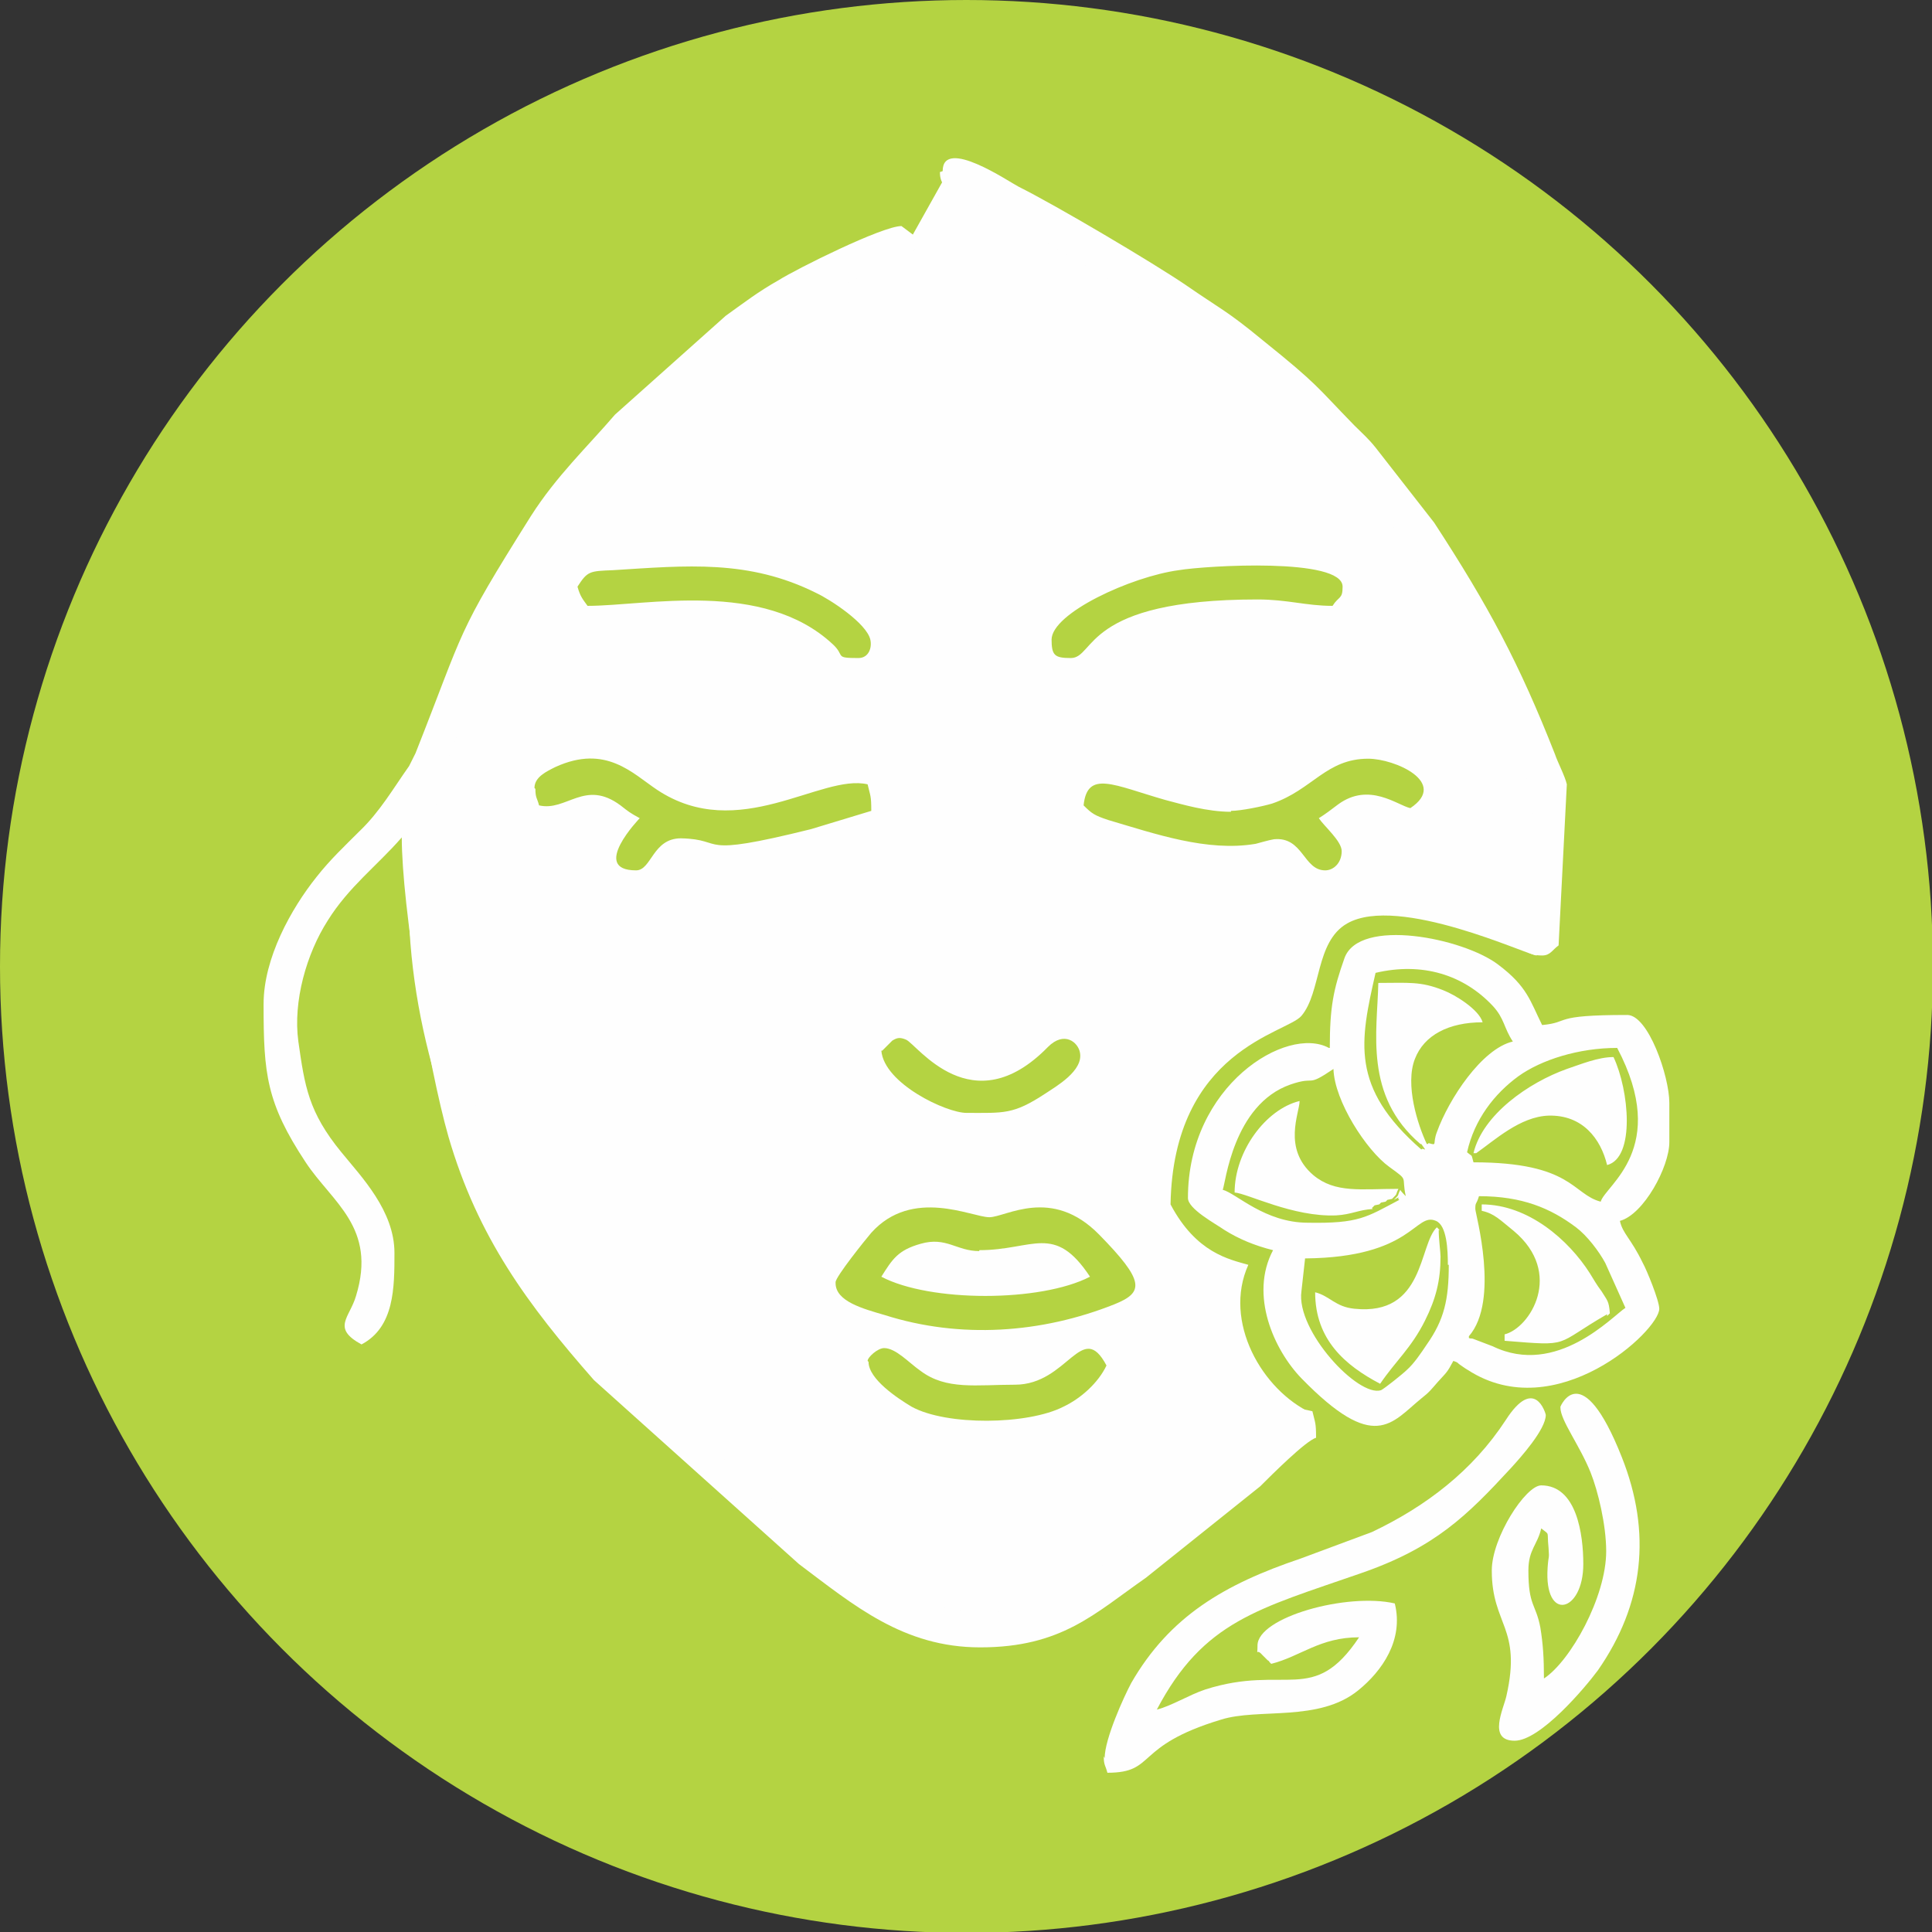<?xml version="1.0" encoding="UTF-8"?>
<!DOCTYPE svg PUBLIC "-//W3C//DTD SVG 1.1//EN" "http://www.w3.org/Graphics/SVG/1.1/DTD/svg11.dtd">
<!-- Creator: CorelDRAW 2017 -->
<svg xmlns="http://www.w3.org/2000/svg" xml:space="preserve" width="0.288in" height="0.288in" version="1.1" style="shape-rendering:geometricPrecision; text-rendering:geometricPrecision; image-rendering:optimizeQuality; fill-rule:evenodd; clip-rule:evenodd"
viewBox="0 0 21.11 21.11"
 xmlns:xlink="http://www.w3.org/1999/xlink">
 <rect x="0" y="0" width="21.11" height="21.11" fill="#333333" stroke="none"/>
 <defs>
  <style type="text/css">
   <![CDATA[
    .fil1 {fill:#FEFEFE}
    .fil0 {fill:#B4D342}
   ]]>
  </style>
 </defs>
 <g id="Layer_x0020_1">
  <g id="_1217156400">
   <circle class="fil0" cx="10.56" cy="10.56" r="10.56"/>
   <g>
    <path class="fil1" d="M9.92 2.66l0.42 -0.75c0,0 3.46,1.5 4.59,3.1 1.13,1.6 2.37,3.89 1.86,5.43 -0.09,0 -1.51,-0.67 -2.07,-0.35 -0.35,0.2 -0.28,0.75 -0.5,1.01 -0.16,0.19 -1.4,0.37 -1.43,2.06 0.28,0.53 0.64,0.6 0.85,0.66 -0.28,0.62 0.15,1.37 0.69,1.62 0.17,0.26 -2.96,2.59 -3.79,2.42 -0.83,-0.17 -3.5,-1.97 -4.77,-3.9 -1.27,-1.92 -2.29,-5.39 0.32,-8.4 2.61,-3.02 3.81,-2.91 3.81,-2.91zm-0.43 12.22c0,0.19 0.32,0.4 0.47,0.49 0.38,0.21 1.27,0.2 1.66,0 0.19,-0.09 0.38,-0.26 0.47,-0.45 -0.27,-0.51 -0.42,0.21 -1,0.21 -0.42,0 -0.75,0.06 -1.03,-0.15 -0.13,-0.09 -0.27,-0.25 -0.4,-0.25 -0.07,0 -0.18,0.1 -0.18,0.14zm-0.36 -0.86c0,0.2 0.3,0.28 0.54,0.35 0.82,0.26 1.71,0.2 2.51,-0.12 0.32,-0.13 0.33,-0.25 -0.17,-0.76 -0.52,-0.53 -1.02,-0.19 -1.2,-0.19 -0.19,0 -0.84,-0.33 -1.29,0.17 -0.06,0.07 -0.39,0.48 -0.39,0.54zm1.57 -0.36c0.59,0 0.82,-0.3 1.21,0.29 -0.54,0.28 -1.75,0.28 -2.28,0 0.12,-0.19 0.18,-0.29 0.43,-0.36 0.28,-0.08 0.39,0.08 0.64,0.08zm-1.07 -2.18c0.03,0.36 0.71,0.68 0.93,0.68 0.41,0 0.51,0.02 0.86,-0.21 0.12,-0.08 0.42,-0.25 0.38,-0.45 -0.02,-0.11 -0.17,-0.24 -0.35,-0.06 -0.83,0.85 -1.43,-0.03 -1.55,-0.08 -0.07,-0.03 -0.1,-0.02 -0.15,0.01l-0.11 0.11zm-3.32 -5.07c0.03,0.11 0.06,0.14 0.11,0.21 0.64,0 1.92,-0.29 2.68,0.42 0.14,0.13 0.01,0.15 0.28,0.15 0.11,0 0.15,-0.11 0.13,-0.2 -0.04,-0.18 -0.44,-0.44 -0.59,-0.51 -0.74,-0.37 -1.42,-0.3 -2.22,-0.25 -0.26,0.01 -0.28,0.01 -0.39,0.18zm5.18 0.57c0,0.18 0.03,0.21 0.21,0.21 0.27,0 0.13,-0.64 2.04,-0.64 0.33,0 0.53,0.07 0.82,0.07 0.07,-0.11 0.11,-0.07 0.11,-0.21 0,-0.32 -1.49,-0.23 -1.79,-0.18 -0.52,0.07 -1.39,0.47 -1.39,0.76zm-5.64 1.64c0,0.1 0.02,0.1 0.04,0.18 0.3,0.07 0.5,-0.29 0.89,-0 0.09,0.07 0.1,0.08 0.21,0.14 -0,0 -0.55,0.57 -0.04,0.57 0.17,0 0.18,-0.35 0.49,-0.35 0.51,0.01 0.13,0.22 1.42,-0.1l0.66 -0.2c0,-0.17 -0.01,-0.16 -0.04,-0.29 -0.51,-0.12 -1.41,0.65 -2.3,0.06 -0.27,-0.18 -0.56,-0.5 -1.11,-0.25 -0.1,0.05 -0.23,0.11 -0.23,0.23zm7.6 0.25c-0.26,0 -0.53,-0.08 -0.72,-0.13 -0.56,-0.16 -0.85,-0.33 -0.89,0.06 0.09,0.09 0.12,0.11 0.27,0.16 0.51,0.15 1.08,0.35 1.61,0.26 0.04,-0.01 0.14,-0.04 0.2,-0.05 0.32,-0.03 0.32,0.34 0.56,0.34 0.09,0 0.18,-0.08 0.18,-0.21 0,-0.11 -0.19,-0.27 -0.25,-0.36 0.08,-0.05 0.13,-0.09 0.21,-0.15 0.34,-0.25 0.65,0.01 0.79,0.04 0.42,-0.28 -0.17,-0.54 -0.46,-0.54 -0.46,0 -0.61,0.34 -1.05,0.49 -0.1,0.03 -0.34,0.08 -0.45,0.08z"/>
    <path class="fil1" d="M16.09 12.6l0.04 0c0.2,-0.14 0.48,-0.4 0.79,-0.41 0.37,-0.01 0.57,0.25 0.64,0.54 0.31,-0.08 0.24,-0.82 0.07,-1.18 -0.17,0 -0.36,0.08 -0.51,0.13 -0.42,0.15 -0.92,0.5 -1.02,0.92zm1.47 1.78l0.03 -0.03c-0.01,-0.14 -0.03,-0.14 -0.09,-0.24 -0.06,-0.08 -0.08,-0.12 -0.13,-0.2 -0.23,-0.36 -0.67,-0.75 -1.18,-0.75l0 0.07c0.14,0.03 0.2,0.1 0.35,0.22 0.55,0.46 0.18,1.06 -0.1,1.13l0 0.07c0.74,0.06 0.53,0.05 1.12,-0.29zm-1.83 -0.94l-0.03 -0.03c-0.2,0.19 -0.13,0.97 -0.9,0.89 -0.21,-0.02 -0.27,-0.14 -0.43,-0.18 0,0.52 0.33,0.8 0.71,1 0.17,-0.25 0.34,-0.39 0.49,-0.69 0.12,-0.24 0.17,-0.44 0.17,-0.7 0,-0.05 -0.02,-0.19 -0.02,-0.29zm-0.74 -0.24l0.03 -0.03 0.05 -0.01 0.02 -0.02 0.05 -0.01 0.02 -0.02 0.05 -0.01c0.07,-0.07 0.03,-0.03 0.07,-0.11 -0.41,0 -0.69,0.05 -0.93,-0.15 -0.34,-0.29 -0.15,-0.68 -0.15,-0.81 -0.37,0.09 -0.71,0.55 -0.71,1 0.14,0.01 0.64,0.27 1.11,0.25 0.17,-0.01 0.24,-0.06 0.4,-0.07zm0.53 -0.7l0.07 -0c-0.1,-0.21 -0.24,-0.65 -0.13,-0.93 0.1,-0.26 0.37,-0.4 0.74,-0.4 -0.04,-0.14 -0.3,-0.3 -0.43,-0.35 -0.25,-0.1 -0.38,-0.08 -0.71,-0.08 -0.01,0.53 -0.16,1.23 0.46,1.76zm-1 -1.05c-0.46,-0.25 -1.54,0.41 -1.54,1.64 0,0.12 0.3,0.28 0.4,0.35 0.16,0.1 0.33,0.17 0.53,0.22 -0.26,0.49 0.01,1.09 0.31,1.4 0.8,0.82 0.98,0.49 1.31,0.22 0.09,-0.07 0.11,-0.1 0.18,-0.18 0.1,-0.11 0.1,-0.1 0.17,-0.23 0.06,0.02 0.04,0.02 0.07,0.04 0,0 0.07,0.05 0.09,0.06 0.96,0.62 2.09,-0.43 2.09,-0.67 0,-0.09 -0.14,-0.43 -0.18,-0.5 -0.13,-0.27 -0.22,-0.32 -0.25,-0.46 0.26,-0.07 0.54,-0.59 0.54,-0.86l0 -0.43c0,-0.29 -0.23,-0.96 -0.46,-0.96 -0.84,0 -0.61,0.08 -0.93,0.11 -0.13,-0.26 -0.16,-0.42 -0.48,-0.66 -0.38,-0.29 -1.52,-0.52 -1.68,-0.07 -0.12,0.34 -0.16,0.53 -0.16,0.98zm1.61 1.15l-0.04 0 0.04 0zm1.36 0.53c-0.31,-0.08 -0.31,-0.43 -1.39,-0.43 -0.03,-0.1 0,-0.05 -0.07,-0.11 0.08,-0.36 0.3,-0.64 0.56,-0.83 0.25,-0.18 0.66,-0.31 1.08,-0.31 0.58,1.1 -0.13,1.5 -0.18,1.68zm-1.89 -0.63l-0.07 0c0.08,0.11 0.02,0.03 0,0.06 -0.78,-0.68 -0.67,-1.18 -0.5,-1.93 0.51,-0.12 0.96,0.02 1.28,0.36 0.13,0.14 0.12,0.24 0.22,0.39 -0.34,0.08 -0.7,0.63 -0.83,0.99 -0.05,0.13 0.01,0.15 -0.09,0.12zm0.16 0.46l-0.05 0 0.05 0 0 0zm-0.61 0.18l0.02 -0.02 -0.02 0.02zm-0.07 0.04l0.02 -0.02 -0.02 0.02zm-0.07 0.04l0.03 -0.03 -0.03 0.03zm0.29 -0.22c-0.04,0.08 -0,0.04 -0.07,0.11 0.1,-0.05 0.02,-0.02 0.06,0 -0.36,0.19 -0.44,0.26 -1,0.25 -0.47,-0 -0.78,-0.32 -0.93,-0.36 0.03,-0.06 0.11,-0.93 0.74,-1.15 0.29,-0.1 0.16,0.04 0.47,-0.17 0.01,0.35 0.36,0.89 0.61,1.07 0.22,0.16 0.13,0.09 0.18,0.32 -0,-0 -0.06,-0.06 -0.06,-0.07zm0.53 0.82c0,0.38 -0.05,0.6 -0.24,0.87 -0.06,0.09 -0.14,0.21 -0.22,0.28 -0.04,0.04 -0.24,0.2 -0.28,0.22 -0.25,0.08 -0.93,-0.65 -0.87,-1.08l0.04 -0.36c1.18,-0.01 1.2,-0.51 1.43,-0.41 0.12,0.05 0.13,0.32 0.13,0.48zm-0.07 -0.37l-0.03 -0.03 0.03 0.03zm1.83 0.94l0.03 -0.03 -0.03 0.03zm-1.54 0.21c0.34,-0.39 0.07,-1.34 0.07,-1.39 0,-0.08 0.01,-0.04 0.04,-0.14 0.47,0 0.78,0.13 1.06,0.34 0.12,0.09 0.25,0.26 0.32,0.39l0.22 0.49c-0.14,0.09 -0.75,0.76 -1.45,0.42l-0.21 -0.08c-0.02,-0.01 -0.03,-0 -0.05,-0.01z"/>
    <path class="fil1" d="M17.05 15.38c0,0.14 0.21,0.41 0.33,0.71 0.08,0.2 0.17,0.57 0.17,0.86 0,0.5 -0.39,1.2 -0.68,1.39 0,-0.22 -0.01,-0.38 -0.04,-0.56 -0.05,-0.26 -0.13,-0.23 -0.13,-0.62 0,-0.23 0.1,-0.28 0.14,-0.46 0.1,0.08 0.06,0.02 0.08,0.21 0.01,0.14 0,0.07 -0.01,0.22 -0.04,0.6 0.39,0.49 0.39,-0.04 0,-0.32 -0.07,-0.86 -0.46,-0.86 -0.17,0 -0.54,0.57 -0.54,0.93 0,0.6 0.33,0.62 0.16,1.37 -0.03,0.14 -0.21,0.49 0.09,0.49 0.28,0 0.77,-0.58 0.91,-0.77 0.5,-0.72 0.59,-1.5 0.26,-2.33 -0.44,-1.11 -0.67,-0.55 -0.67,-0.55z"/>
    <path class="fil1" d="M12.06 19.19c0,0.1 0.02,0.1 0.04,0.18 0.54,0 0.28,-0.29 1.24,-0.58 0.41,-0.13 1.07,0.03 1.5,-0.32 0.26,-0.21 0.5,-0.55 0.4,-0.95 -0.52,-0.12 -1.5,0.15 -1.5,0.46 0,0.14 -0.02,0.02 0.05,0.1 0.01,0.01 0.03,0.03 0.04,0.04 0,0 0.01,0.01 0.02,0.02 0,0 0.02,0.01 0.02,0.02 0,0 0.01,0.01 0.02,0.02 0.32,-0.08 0.53,-0.29 0.96,-0.29 -0.5,0.75 -0.8,0.29 -1.68,0.57 -0.18,0.06 -0.37,0.18 -0.53,0.22 0.51,-0.97 1.11,-1.1 2.23,-1.49 0.81,-0.28 1.16,-0.63 1.64,-1.15 0.1,-0.11 0.38,-0.42 0.38,-0.58 0,-0.01 -0.12,-0.44 -0.44,0.06 -0.36,0.55 -0.87,0.94 -1.46,1.22l-0.78 0.29c-0.83,0.28 -1.43,0.63 -1.85,1.36 -0.08,0.15 -0.29,0.61 -0.29,0.82z"/>
    <path class="fil1" d="M10.27 1.88c0,0.16 0.09,0.18 0.24,0.26l0.92 0.51c0.85,0.5 1.22,0.69 2.03,1.29 0.11,0.09 0.17,0.15 0.28,0.22 0.43,0.33 1.05,1.02 1.39,1.47 0.78,1.03 1.03,1.68 1.52,2.8 0.2,0.46 0.04,0.61 0.02,1.3 -0.01,0.42 -0.16,0.71 0.18,0.71 0.09,0 0.11,-0.06 0.18,-0.11l0.09 -1.76c-0.02,-0.09 -0.1,-0.24 -0.13,-0.33 -0.39,-0.99 -0.72,-1.61 -1.32,-2.53l-0.64 -0.82c-0.08,-0.1 -0.14,-0.15 -0.23,-0.24 -0.42,-0.43 -0.39,-0.44 -1,-0.93 -0.4,-0.33 -0.46,-0.34 -0.85,-0.61 -0.37,-0.25 -1.4,-0.86 -1.82,-1.07 -0.1,-0.05 -0.83,-0.55 -0.83,-0.17z"/>
    <path class="fil1" d="M2.88 10.98c0,0.75 0.03,1.07 0.46,1.72 0.29,0.44 0.78,0.71 0.55,1.46 -0.07,0.24 -0.27,0.35 0.06,0.53 0.36,-0.19 0.36,-0.62 0.36,-1 0,-0.46 -0.36,-0.83 -0.58,-1.1 -0.36,-0.44 -0.4,-0.72 -0.47,-1.21 -0.06,-0.44 0.09,-0.96 0.32,-1.32 0.23,-0.37 0.54,-0.6 0.81,-0.91 0,0.75 0.29,2.5 0.51,3.27 0.32,1.1 0.87,1.84 1.59,2.66l2.24 2.01c0.6,0.45 1.14,0.91 1.98,0.91 0.89,0 1.25,-0.37 1.81,-0.76l1.25 -1c0.12,-0.12 0.5,-0.5 0.61,-0.53 0,-0.17 -0.01,-0.16 -0.04,-0.29 -0.33,-0.08 -0.19,0.02 -0.7,0.41l-0.28 0.25c-0.1,0.08 0.06,-0.05 -0.04,0.03 -0.04,0.04 -0.04,0.03 -0.08,0.07 -0.41,0.35 -0.85,0.66 -1.27,0.98 -0.38,0.28 -0.87,0.53 -1.49,0.44 -0.89,-0.13 -1.99,-1.2 -2.72,-1.78 -0.32,-0.26 -0.94,-0.95 -1.23,-1.26 -0.23,-0.24 -0.46,-0.57 -0.64,-0.86 -0.05,-0.09 -0.05,-0.07 -0.1,-0.15l-0.26 -0.49c-0.5,-1.23 -0.54,-2.04 -0.73,-3.27 -0.02,-0.14 -0.01,-0.3 -0.03,-0.47 -0.07,-0.62 0.07,-0.9 0.35,-1.59 0.42,-1.04 0.78,-1.67 1.47,-2.52l1.54 -1.46c0.2,-0.15 0.38,-0.26 0.61,-0.39 0.39,-0.22 0.61,-0.32 1.02,-0.48 0.18,-0.07 0.22,-0.07 0.27,-0.27 -0.01,-0.01 -0.01,-0.03 -0.02,-0.02l-0.16 -0.12c-0.21,0 -1.15,0.47 -1.34,0.59 -0.23,0.13 -0.37,0.24 -0.58,0.39l-1.21 1.08c-0.3,0.35 -0.64,0.67 -0.92,1.11 -0.83,1.32 -0.71,1.2 -1.26,2.59l-0.07 0.14c-0.17,0.24 -0.32,0.5 -0.54,0.71 -0.17,0.17 -0.32,0.31 -0.47,0.5 -0.28,0.35 -0.58,0.89 -0.58,1.39z"/>
   </g>
  </g>
 </g>
</svg>
